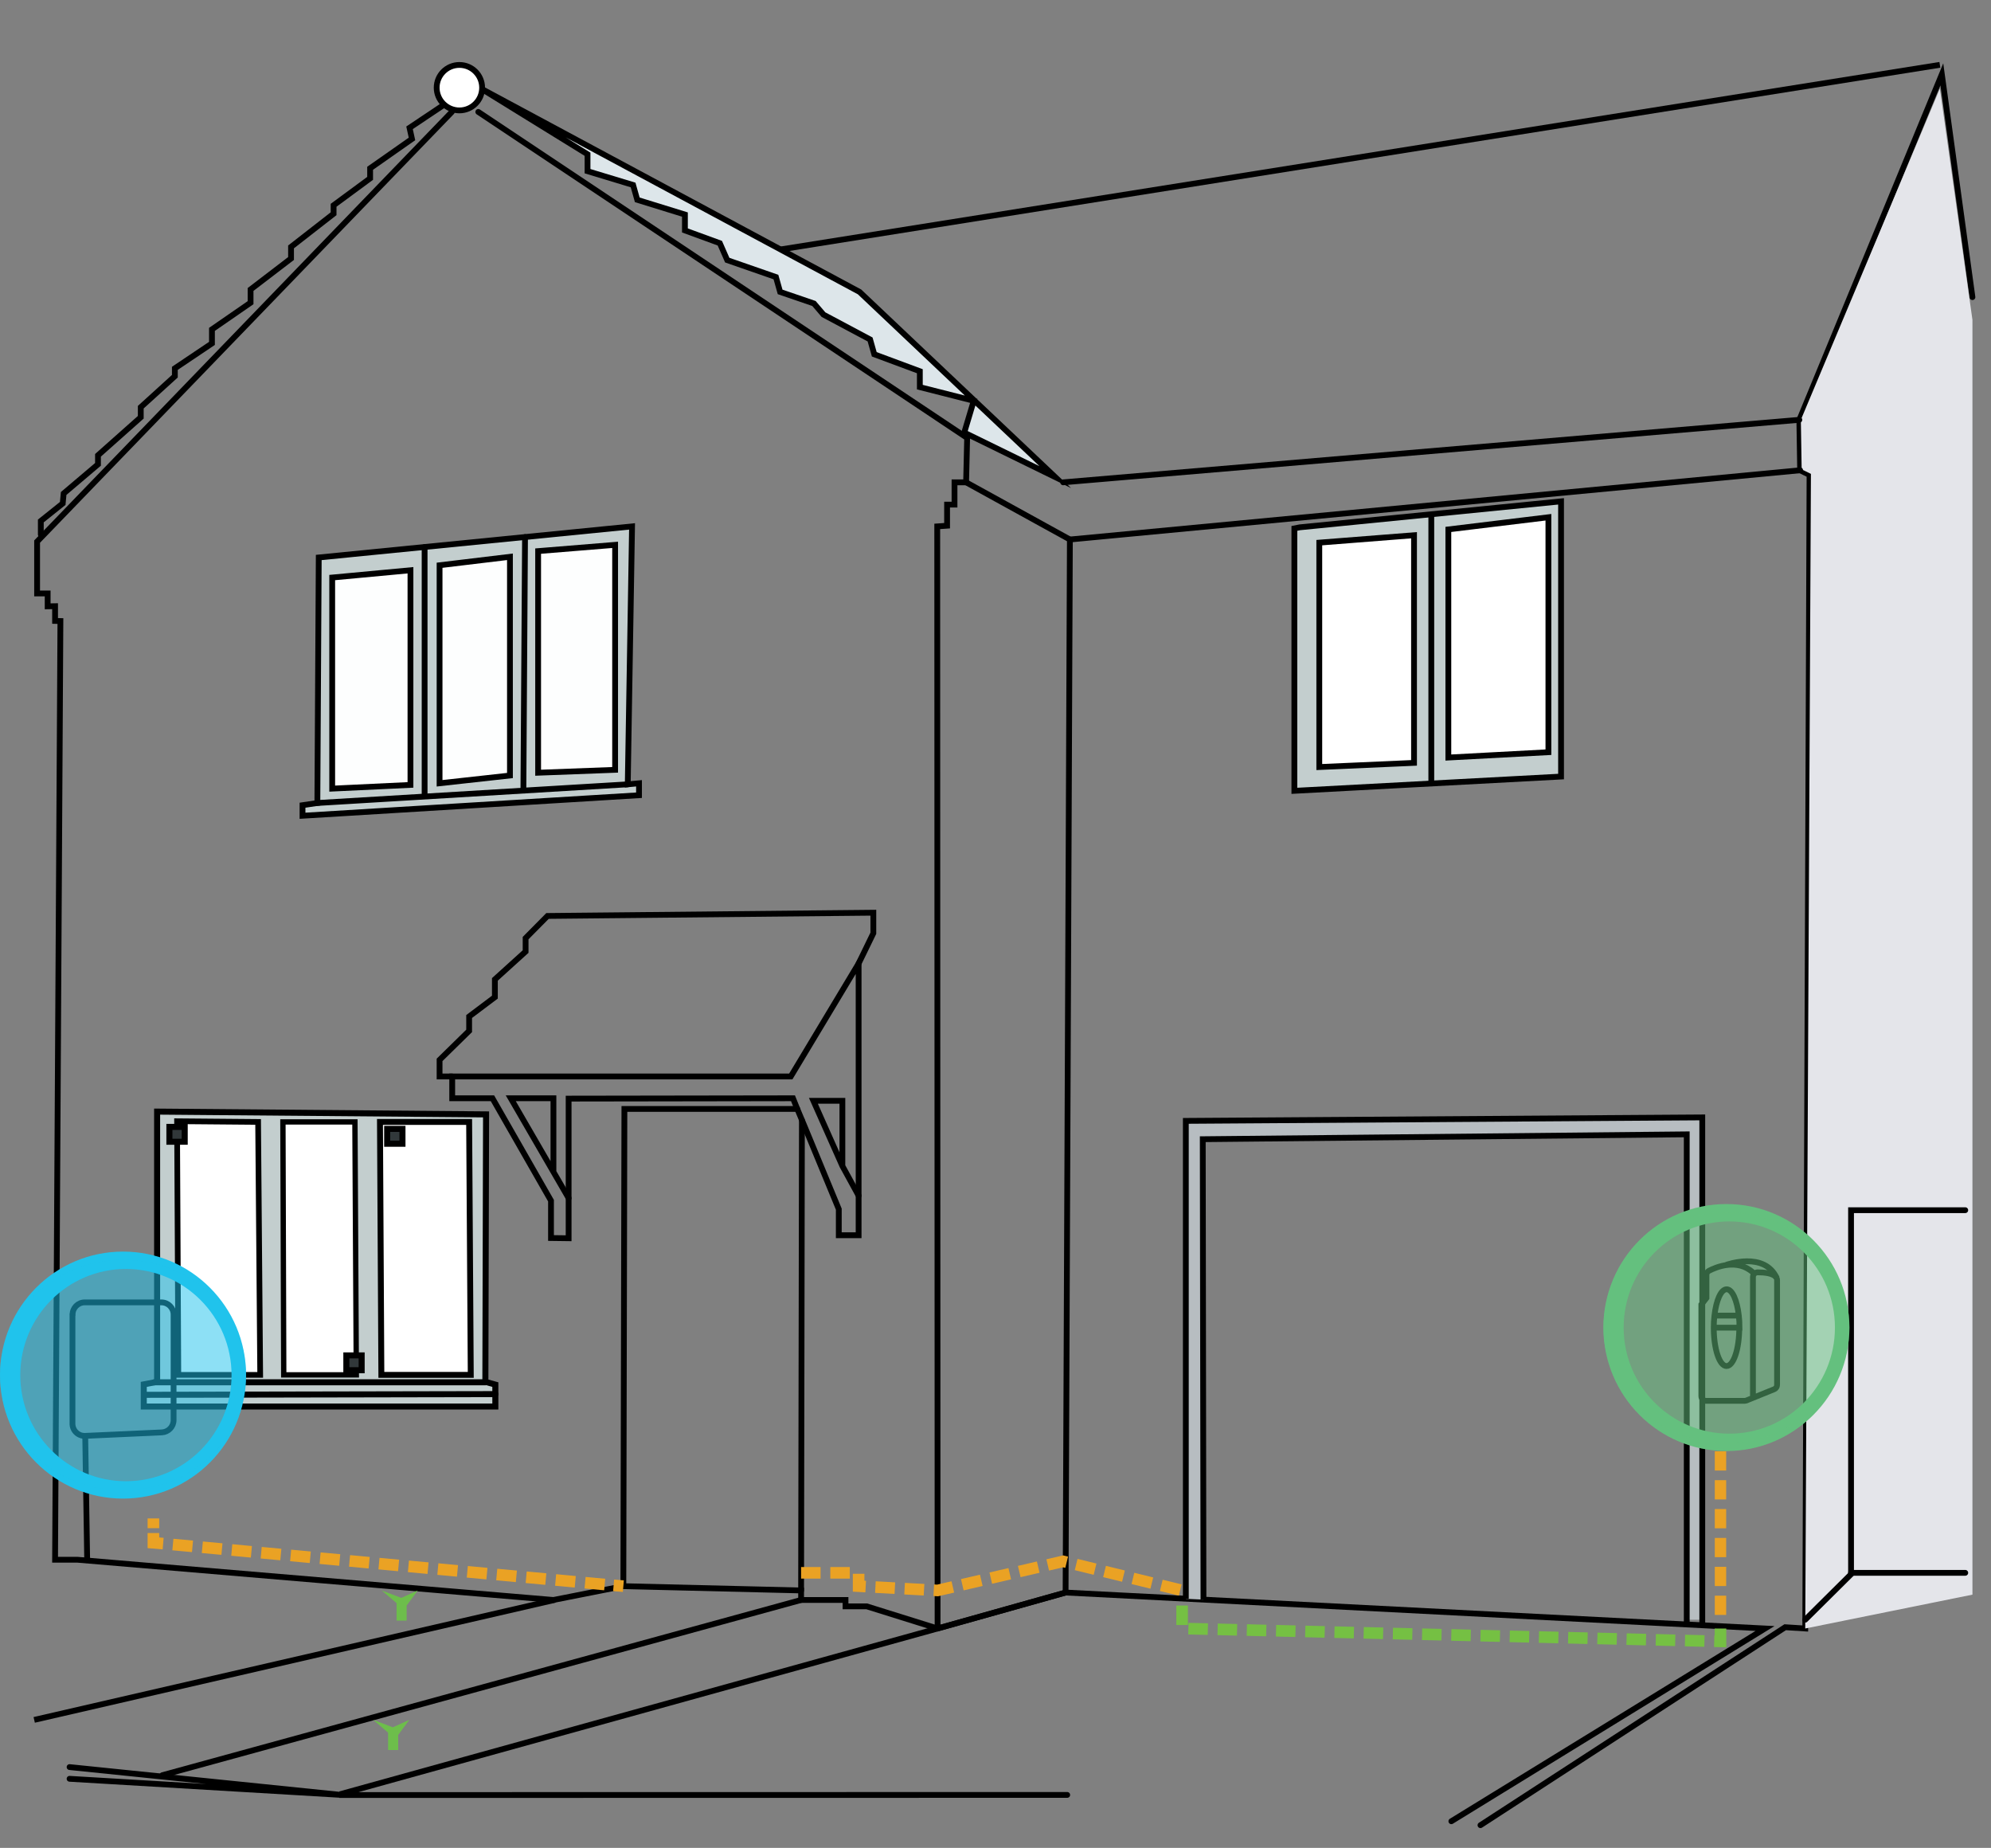 <?xml version="1.0" encoding="UTF-8"?><svg id="Layer_13" xmlns="http://www.w3.org/2000/svg" viewBox="0 0 171.71 159.34"><rect x="0" y="0" width="171.71" height="159.34" fill="#808080" stroke="none"/><defs><style>.cls-1,.cls-2,.cls-3,.cls-4,.cls-5,.cls-6,.cls-7,.cls-8,.cls-9,.cls-10,.cls-11,.cls-12,.cls-13,.cls-14,.cls-15,.cls-16,.cls-17{stroke-miterlimit:10;}.cls-1,.cls-2,.cls-3,.cls-4,.cls-5,.cls-6,.cls-8,.cls-10,.cls-13,.cls-14,.cls-15,.cls-17{stroke:#000;}.cls-1,.cls-2,.cls-4{stroke-width:.52px;}.cls-1,.cls-8{fill:#c3cece;}.cls-2,.cls-3,.cls-5,.cls-6,.cls-10,.cls-13,.cls-14{stroke-linecap:round;}.cls-2,.cls-5,.cls-6,.cls-13,.cls-14{fill:#fff;}.cls-3{fill:#fdfefe;}.cls-3,.cls-8,.cls-10,.cls-14,.cls-15,.cls-17{stroke-width:.5px;}.cls-4{fill:#31383a;}.cls-18,.cls-19,.cls-20,.cls-21,.cls-22,.cls-23,.cls-24{stroke-width:0px;}.cls-18,.cls-22{fill:#20c3ec;}.cls-5{stroke-width:.46px;}.cls-19,.cls-22{opacity:.51;}.cls-19,.cls-24{fill:#64c07e;}.cls-6{stroke-width:.51px;}.cls-7{stroke-dasharray:0 0 1.7 .85;}.cls-7,.cls-9,.cls-10,.cls-11,.cls-12,.cls-16,.cls-17{fill:none;}.cls-7,.cls-9,.cls-12,.cls-16{stroke:#eaa224;}.cls-20{fill:#e4e5ea;}.cls-21{fill:#6dbe4b;}.cls-9,.cls-11{stroke-dasharray:0 0 1.68 .84;}.cls-11{stroke:#75c043;}.cls-12{stroke-dasharray:0 0 1.66 .83;stroke-width:.98px;}.cls-23{fill:#b7bdc1;}.cls-13{stroke-width:.49px;}.cls-15{fill:#dde6ea;}</style></defs><line class="cls-10" x1="69.16" y1="96.59" x2="69.09" y2="137.14"/><polyline class="cls-10" points="53.76 136.77 53.85 95.62 68.76 95.62"/><polyline class="cls-10" points="83.32 41.59 83.41 37.76 41.25 9.65"/><polyline class="cls-10" points="38.97 9.65 3.2 46.7 3.2 51.17 4.11 51.17 4.11 52.28 4.75 52.27 4.75 53.54 5.21 53.55 4.75 134.49 6.67 134.49 47.73 137.96 53.76 136.77 69.09 137.14 69.09 137.96 72.92 137.96 72.92 138.51 74.75 138.51 80.86 140.42 91.9 137.32 92.27 46.52 83.32 41.59 82.32 41.59 82.32 43.51 81.68 43.51 81.68 45.33 80.83 45.39 80.86 140.42"/><polyline class="cls-10" points="49.04 103.31 44.05 94.7 47.73 94.7 47.73 101.05"/><polygon class="cls-10" points="69.38 97.1 72.34 104.26 72.34 106.51 74.05 106.51 74.05 83.08 68.2 92.82 39 92.82 39 94.7 42.47 94.7 47.52 103.53 47.52 106.75 49.04 106.77 49.04 94.73 68.39 94.7 68.76 95.62 69.38 97.1"/><polyline class="cls-10" points="74.05 103.1 72.65 100.54 72.65 94.92 70.15 94.92 72.65 100.54"/><polyline class="cls-10" points="39 92.82 37.91 92.82 37.91 91.39 40.46 88.89 40.46 87.65 42.68 85.98 42.68 84.45 45.33 82.05 45.33 80.89 47.22 78.98 75.32 78.7 75.32 80.47 74.05 83.08"/><polyline class="cls-10" points="125.17 157.04 152.22 140.42 91.9 137.32 80.86 140.42 29.51 154.66 29.51 154.78 29.51 154.78 92.04 154.77"/><polyline class="cls-10" points="127.68 157.38 153.96 140.31 155.69 140.42 156.06 40.95 155.25 40.55 155.18 36.2 167.47 6.41 170.11 25.62"/><polyline class="cls-23" points="103.79 137.93 103.73 98.23 145.47 97.81 145.47 139.66 146.81 139.66 146.81 96.35 102.27 96.65 102.27 137.86 103.79 137.93"/><polyline class="cls-17" points="103.79 137.93 103.73 98.23 145.47 97.81 145.47 140"/><polyline class="cls-17" points="102.27 137.86 102.27 96.65 146.81 96.35 146.81 140.15"/><polyline class="cls-10" points="3.52 46.09 3.52 44.92 5.41 43.41 5.49 42.55 8.45 40.04 8.45 39.26 12.14 35.98 12.14 35.11 15.08 32.44 15.08 31.76 18.28 29.61 18.28 28.4 21.61 26.1 21.61 24.96 25.1 22.29 25.1 21.29 28.77 18.43 28.77 17.7 31.92 15.38 31.92 14.51 35.53 11.98 35.32 11.02 38.22 9.08"/><line class="cls-17" x1="2.95" y1="148.3" x2="47.86" y2="137.95"/><line class="cls-10" x1="69.09" y1="137.96" x2="14" y2="153.07"/><circle class="cls-14" cx="39.62" cy="7.56" r="1.96"/><polygon class="cls-15" points="41.58 7.69 50.67 13.3 50.67 14.76 54.6 15.95 54.96 17.23 59.07 18.5 59.07 19.87 62.08 20.97 62.72 22.43 66.92 23.89 67.28 25.17 70.2 26.17 71.02 27.13 75.04 29.27 75.4 30.55 79.33 32.01 79.33 33.38 83.98 34.56 83.16 37.3 91.01 41.14 74.13 25.17 41.58 7.69"/><polygon class="cls-1" points="13.55 119.15 13.55 95.85 41.92 96.09 41.86 119.15 42.72 119.39 42.72 121.28 12.4 121.28 12.4 119.37 13.55 119.15"/><polygon class="cls-13" points="22.44 118.55 15.38 118.55 15.27 96.68 22.26 96.74 22.44 118.55"/><polygon class="cls-6" points="40.6 118.55 32.89 118.55 32.77 96.74 40.46 96.74 40.6 118.55"/><polygon class="cls-5" points="30.73 118.55 24.47 118.55 24.4 96.74 30.61 96.74 30.73 118.55"/><line class="cls-1" x1="13.23" y1="119.19" x2="41.91" y2="119.19"/><line class="cls-15" x1="67.31" y1="21.51" x2="167.3" y2="5.59"/><rect class="cls-4" x="14.63" y="97.14" width="1.28" height="1.32" transform="translate(113.07 82.54) rotate(90)"/><rect class="cls-4" x="29.88" y="116.84" width="1.28" height="1.32" transform="translate(148.03 86.99) rotate(90)"/><rect class="cls-4" x="33.42" y="97.32" width="1.28" height="1.32" transform="translate(132.03 63.92) rotate(90)"/><line class="cls-2" x1="12.46" y1="120.27" x2="42.72" y2="120.21"/><polygon class="cls-8" points="27.49 48.07 54.51 45.39 54.14 67.63 55.11 67.54 55.11 68.57 26.09 70.34 26.09 69.43 27.37 69.24 27.49 48.07"/><polygon class="cls-3" points="28.65 68 28.65 49.8 35.4 49.17 35.4 67.68 28.65 68"/><polygon class="cls-3" points="37.91 48.74 43.98 48.01 43.98 66.87 37.91 67.54 37.91 48.74"/><polygon class="cls-3" points="46.41 47.52 53.05 46.98 53.05 66.38 46.41 66.63 46.41 47.52"/><line class="cls-3" x1="45.28" y1="46.31" x2="45.14" y2="68"/><line class="cls-3" x1="36.62" y1="47.17" x2="36.62" y2="68.51"/><line class="cls-3" x1="27.37" y1="69.24" x2="54.14" y2="67.63"/><polygon class="cls-20" points="170.11 27.58 167.3 7.64 155.31 36.2 155.38 40.47 156.18 40.86 155.69 140.42 170.11 137.5 170.11 27.58"/><polyline class="cls-10" points="155.69 139.66 159.64 135.74 159.64 104.35 169.49 104.35"/><line class="cls-10" x1="159.64" y1="135.62" x2="169.49" y2="135.62"/><line class="cls-10" x1="91.69" y1="41.59" x2="155.18" y2="36.2"/><line class="cls-10" x1="92.27" y1="46.52" x2="155.25" y2="40.55"/><polygon class="cls-8" points="112.09 45.47 134.63 43.23 134.63 66.96 111.63 68.19 111.63 45.56 112.09 45.47"/><polygon class="cls-14" points="113.78 66.14 113.78 46.79 121.95 46.15 121.95 65.78 113.78 66.14"/><polygon class="cls-14" points="124.91 45.65 124.91 65.32 133.54 64.86 133.54 44.6 124.91 45.65"/><line class="cls-14" x1="123.44" y1="44.6" x2="123.44" y2="67.37"/><polygon class="cls-21" points="33.47 150.9 33.47 149.4 32.19 148.3 33.88 148.94 35.3 148.3 34.34 149.6 34.34 150.9 33.47 150.9"/><polygon class="cls-21" points="34.2 139.74 34.2 138.23 32.92 137.14 34.61 137.78 36.03 137.14 35.07 138.44 35.07 139.74 34.2 139.74"/><polyline class="cls-10" points="6 153.38 29.44 154.77 6 152.37"/><line class="cls-17" x1="147.85" y1="113.44" x2="149.94" y2="113.44"/><line class="cls-17" x1="147.85" y1="114.48" x2="149.94" y2="114.48"/><path class="cls-17" d="m148.89,109.06s3.27-1.19,4.34,1.14"/><path class="cls-17" d="m151.18,120.35v-10.24c0-.22.18-.4.4-.4.53,0,1.41.06,1.64.49.03.05.04.12.04.18v9.04c0,.16-.1.31-.25.37l-2.39.97s-.1.03-.15.03h-3.34c-.22,0-.4-.18-.4-.4v-7.9l.44-.57v-1.98c0-.15.08-.29.21-.36.61-.32,2.44-1.09,3.8.14"/><path class="cls-17" d="m150,114.48c0,1.83-.49,3.31-1.1,3.31s-1.1-1.48-1.1-3.31c0-.36.02-.71.06-1.04.15-1.32.56-2.27,1.05-2.27s.9.95,1.05,2.27c.04.33.06.68.06,1.04Z"/><path class="cls-24" d="m148.89,103.82c-5.86,0-10.61,4.77-10.61,10.65s4.75,10.65,10.61,10.65,10.61-4.77,10.61-10.65-4.75-10.65-10.61-10.65Zm.25,19.8c-5.03,0-9.11-4.1-9.11-9.15s4.08-9.15,9.11-9.15,9.11,4.1,9.11,9.15-4.08,9.15-9.11,9.15Z"/><ellipse class="cls-19" cx="148.89" cy="114.48" rx="10.61" ry="9.94"/><path class="cls-17" d="m6.25,113.36v9.4c0,.6.5,1.08,1.1,1.05l6.61-.3c.56-.03,1.01-.49,1.01-1.05v-9.11c0-.58-.47-1.05-1.05-1.05h-6.61c-.58,0-1.05.47-1.05,1.05Z"/><line class="cls-17" x1="7.35" y1="123.82" x2="7.52" y2="134.63"/><path class="cls-18" d="m10.61,107.92c-5.86,0-10.61,4.77-10.61,10.65s4.75,10.65,10.61,10.65,10.61-4.77,10.61-10.65-4.75-10.65-10.61-10.65Zm.25,19.8c-5.03,0-9.11-4.1-9.11-9.15s4.08-9.15,9.11-9.15,9.11,4.1,9.11,9.15-4.08,9.15-9.11,9.15Z"/><ellipse class="cls-22" cx="10.61" cy="118.57" rx="10.61" ry="9.94"/><line class="cls-16" x1="13.23" y1="130.93" x2="13.23" y2="131.77"/><polyline class="cls-16" points="13.23 132.19 13.23 133.03 14.07 133.1"/><line class="cls-7" x1="14.91" y1="133.18" x2="52.5" y2="136.66"/><line class="cls-16" x1="52.92" y1="136.7" x2="53.76" y2="136.77"/><polyline class="cls-9" points="69.09 135.62 74.05 135.62 74.05 136.77 80.86 137.14 91.69 134.63 101.95 137.14"/><polyline class="cls-11" points="101.95 138.44 101.95 140.42 148.38 141.53 148.38 140.42"/><line class="cls-12" x1="148.38" y1="139.25" x2="148.38" y2="124.42"/></svg>
